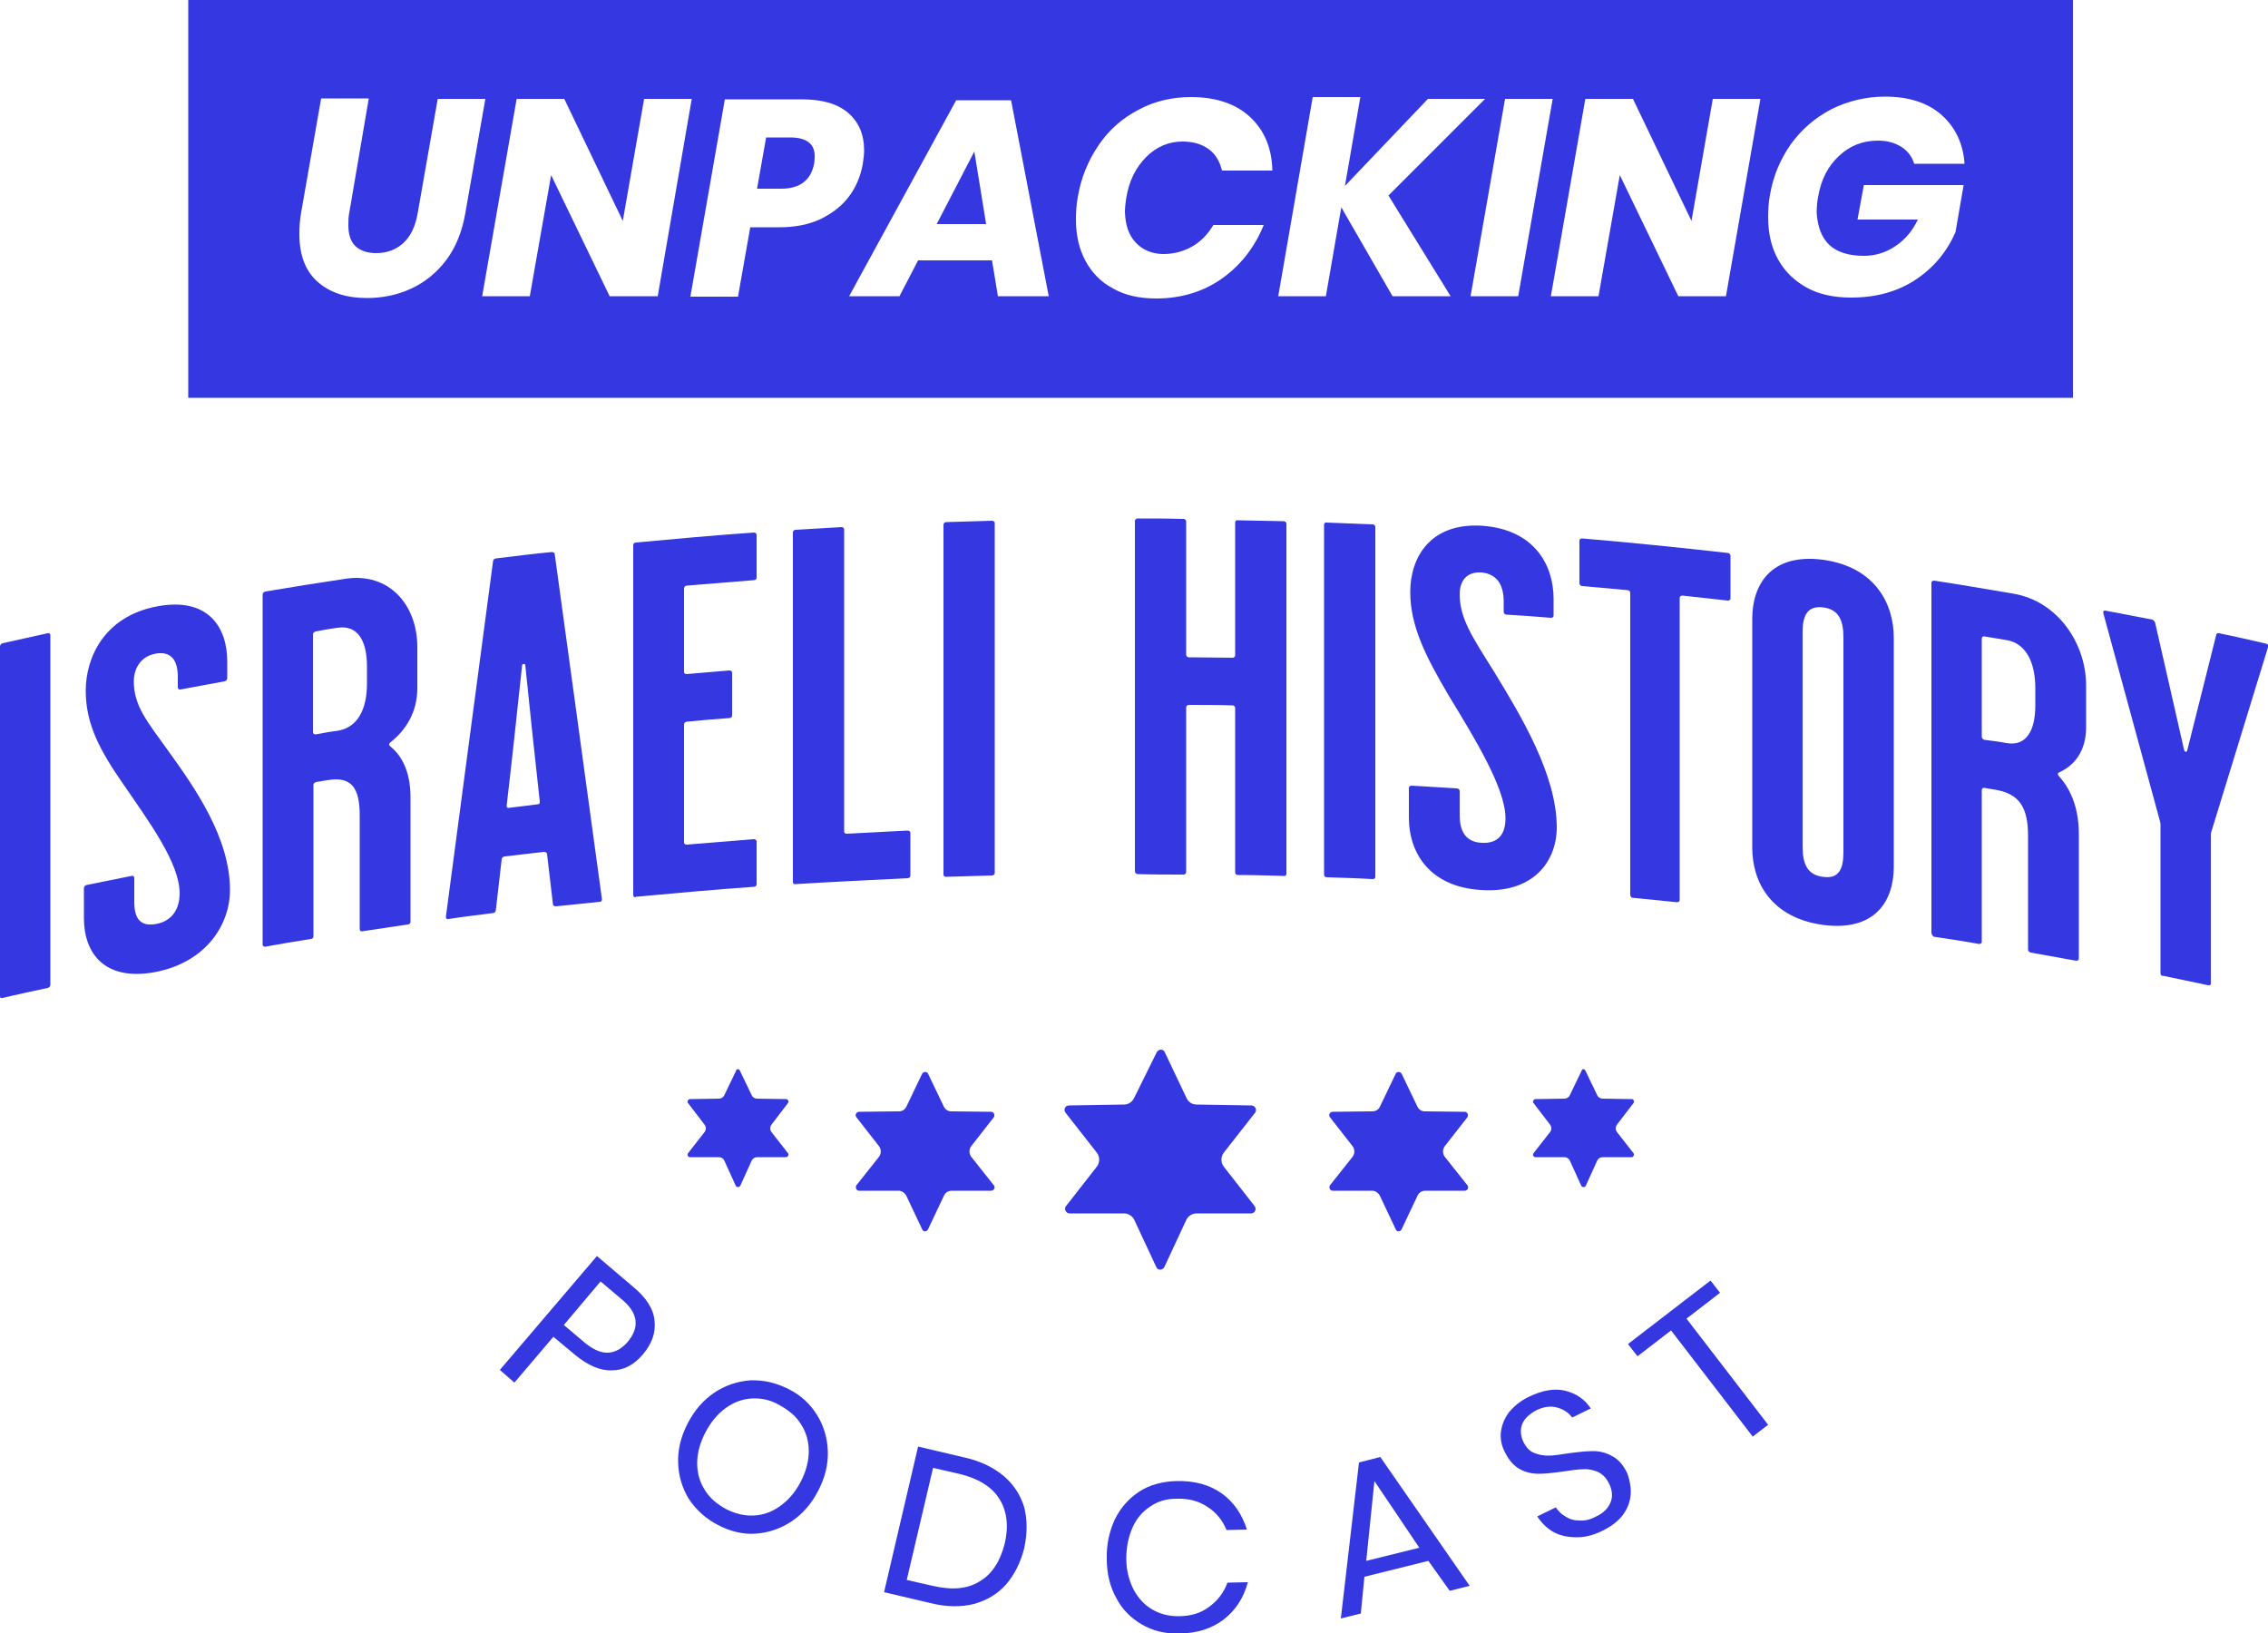 <svg xmlns="http://www.w3.org/2000/svg" xmlns:xlink="http://www.w3.org/1999/xlink" id="Layer_1" x="0px" y="0px" viewBox="0 0 500 360" style="enable-background:new 0 0 500 360;" xml:space="preserve">
<style type="text/css">
	.st0{fill:#3538E0;}
</style>
<g>
	<g>
		<path class="st0" d="M0,219.6c0-25.7,0-51.4,0-77.1c0-0.3,0.2-0.6,0.6-0.7c3.3-0.7,6.6-1.5,9.9-2.2c0.3-0.1,0.6,0.1,0.6,0.4    c0,25.7,0,51.4,0,77.1c0,0.3-0.2,0.6-0.6,0.7c-3.3,0.7-6.6,1.4-9.9,2.2C0.2,220.1,0,220,0,219.6z"></path>
		<path class="st0" d="M18.5,202.4c0-2.2,0-4.4,0-6.6c0-0.3,0.2-0.6,0.6-0.7c3.3-0.7,6.6-1.3,9.9-2c0.3-0.1,0.6,0.1,0.6,0.4    c0,1.8,0,3.5,0,5.3c0,3.8,1.4,5.5,4.8,4.9c3.3-0.6,5.2-3,5.2-6.8c0-6.6-6.7-15.7-12.4-24c-5-7.2-8.3-13.1-8.3-20.6    c0-7.5,4.2-16.4,15.6-18.6c11.4-2.2,15.6,4.6,15.6,12.1c0,1.2,0,2.5,0,3.7c0,0.3-0.2,0.6-0.6,0.7c-3.2,0.6-6.4,1.2-9.7,1.8    c-0.3,0.1-0.6-0.1-0.6-0.5c0-0.8,0-1.6,0-2.3c0-3.8-1.6-5.7-4.9-5.1c-3.3,0.6-4.8,3.3-4.8,6.1c0,5.4,2.9,8.8,7.5,15.2    c5.9,8.2,13.7,19.2,13.7,30.8c0,7.5-5.1,15.9-16.5,18.1C22.8,216.4,18.5,209.9,18.5,202.4z"></path>
		<path class="st0" d="M57.9,208.2c0-25.7,0-51.4,0-77.1c0-0.3,0.2-0.6,0.6-0.7c5.9-1,11.7-1.9,17.6-2.8c9.7-1.5,15.9,5.8,15.9,15    c0,3.1,0,6.1,0,9.2c0,5.1-2.5,9.2-6,11.9c-0.3,0.3-0.3,0.5,0,0.8c3,2.4,4.5,6.3,4.5,11.3c0,9.1,0,18.2,0,27.4    c0,0.3-0.2,0.6-0.6,0.6c-3.3,0.5-6.7,1-10,1.5c-0.3,0.1-0.6-0.1-0.6-0.5c0-8.3,0-16.7,0-25c0-6.3-1.9-8.7-7.2-7.8    c-0.8,0.1-1.6,0.3-2.4,0.4c-0.3,0.1-0.6,0.3-0.6,0.6c0,11.1,0,22.3,0,33.4c0,0.3-0.2,0.6-0.6,0.6c-3.3,0.5-6.7,1.1-10,1.7    C58.2,208.7,57.9,208.6,57.9,208.2z M74.4,161.1c4.5-0.7,6.5-4.8,6.5-10.4c0-1.3,0-2.5,0-3.8c0-5.6-2-9.2-6.5-8.5    c-1.6,0.2-3.2,0.5-4.8,0.8c-0.3,0.1-0.6,0.3-0.6,0.6c0,7.2,0,14.4,0,21.6c0,0.3,0.2,0.5,0.6,0.5C71.2,161.6,72.8,161.3,74.4,161.1    z"></path>
		<path class="st0" d="M98.3,202.1c3.5-26.2,6.9-52.3,10.4-78.4c0-0.3,0.3-0.6,0.7-0.6c4.1-0.5,8.1-1,12.2-1.4    c0.3,0,0.7,0.1,0.7,0.5c3.5,25.3,6.9,50.6,10.4,76c0,0.3-0.1,0.6-0.4,0.6c-3.2,0.3-6.5,0.7-9.7,1c-0.3,0-0.7-0.1-0.7-0.5    c-0.4-3.7-0.9-7.3-1.3-11c0-0.3-0.3-0.5-0.7-0.5c-2.9,0.3-5.7,0.7-8.6,1c-0.3,0-0.7,0.3-0.7,0.6c-0.4,3.8-0.9,7.6-1.3,11.3    c0,0.3-0.3,0.6-0.7,0.6c-3.2,0.4-6.5,0.8-9.7,1.3C98.4,202.7,98.3,202.4,98.3,202.1z M118.6,177.3c0.3,0,0.4-0.2,0.4-0.6    c-1.1-10-2.2-20.1-3.2-30.1c0-0.3-0.7-0.3-0.7,0.1c-1.1,10.3-2.2,20.6-3.4,30.9c0,0.4,0.1,0.5,0.4,0.5    C114.4,177.8,116.5,177.6,118.6,177.3z"></path>
		<path class="st0" d="M139.6,197.3c0-25.7,0-51.4,0-77.1c0-0.3,0.2-0.6,0.6-0.6c8.7-0.8,17.3-1.6,26-2.2c0.3,0,0.6,0.2,0.6,0.5    c0,3.1,0,6.3,0,9.4c0,0.3-0.2,0.6-0.6,0.6c-4.9,0.4-9.9,0.8-14.8,1.2c-0.3,0-0.6,0.3-0.6,0.6c0,6.1,0,12.3,0,18.4    c0,0.3,0.2,0.5,0.6,0.5c3.1-0.3,6.3-0.5,9.4-0.8c0.3,0,0.6,0.2,0.6,0.5c0,3.1,0,6.3,0,9.4c0,0.3-0.2,0.6-0.6,0.6    c-3.1,0.2-6.3,0.5-9.4,0.8c-0.3,0-0.6,0.3-0.6,0.6c0,8.7,0,17.4,0,26c0,0.3,0.2,0.5,0.6,0.5c4.9-0.4,9.9-0.8,14.8-1.2    c0.3,0,0.6,0.2,0.6,0.5c0,3.1,0,6.3,0,9.4c0,0.3-0.2,0.6-0.6,0.6c-8.7,0.6-17.3,1.4-26,2.2C139.9,197.9,139.6,197.7,139.6,197.3z"></path>
		<path class="st0" d="M174.8,194.5c0-25.7,0-51.4,0-77.1c0-0.3,0.2-0.6,0.6-0.6c3.4-0.2,6.7-0.4,10.1-0.6c0.3,0,0.6,0.2,0.6,0.5    c0,22.2,0,44.4,0,66.6c0,0.3,0.2,0.5,0.6,0.5c4.5-0.2,8.9-0.5,13.4-0.7c0.3,0,0.6,0.2,0.6,0.5c0,3.1,0,6.3,0,9.4    c0,0.3-0.2,0.6-0.6,0.6c-8.2,0.4-16.4,0.8-24.6,1.3C175.1,195,174.8,194.8,174.8,194.5z"></path>
		<path class="st0" d="M208,192.8c0-25.7,0-51.4,0-77.1c0-0.3,0.2-0.6,0.6-0.6c3.4-0.1,6.7-0.2,10.1-0.3c0.3,0,0.6,0.2,0.6,0.5    c0,25.7,0,51.4,0,77.1c0,0.3-0.2,0.6-0.6,0.6c-3.4,0.1-6.7,0.2-10.1,0.3C208.2,193.3,208,193.1,208,192.8z"></path>
		<path class="st0" d="M250.2,192c0-25.7,0-51.4,0-77.1c0-0.3,0.2-0.6,0.6-0.6c3.4,0,6.7,0,10.1,0.1c0.3,0,0.6,0.2,0.6,0.6    c0,9.8,0,19.5,0,29.3c0,0.3,0.2,0.6,0.6,0.6c3.2,0,6.4,0.1,9.6,0.1c0.3,0,0.6-0.2,0.6-0.5c0-9.8,0-19.5,0-29.3    c0-0.3,0.2-0.6,0.6-0.5c3.4,0.1,6.7,0.1,10.1,0.2c0.3,0,0.6,0.2,0.6,0.6c0,25.7,0,51.4,0,77.1c0,0.3-0.2,0.6-0.6,0.5    c-3.4-0.1-6.7-0.2-10.1-0.2c-0.3,0-0.6-0.2-0.6-0.6c0-12.1,0-24.1,0-36.2c0-0.3-0.2-0.6-0.6-0.6c-3.2-0.1-6.4-0.1-9.6-0.1    c-0.3,0-0.6,0.2-0.6,0.6c0,12.1,0,24.1,0,36.2c0,0.3-0.2,0.6-0.6,0.6c-3.4,0-6.7,0-10.1-0.1C250.4,192.6,250.2,192.4,250.2,192z"></path>
		<path class="st0" d="M291.9,192.8c0-25.7,0-51.4,0-77.1c0-0.3,0.2-0.6,0.6-0.5c3.4,0.1,6.7,0.3,10.1,0.4c0.3,0,0.6,0.2,0.6,0.6    c0,25.7,0,51.4,0,77.1c0,0.3-0.2,0.5-0.6,0.5c-3.4-0.2-6.7-0.3-10.1-0.4C292.1,193.4,291.9,193.1,291.9,192.8z"></path>
		<path class="st0" d="M310.6,180.3c0-2.2,0-4.4,0-6.6c0-0.3,0.2-0.5,0.6-0.5c3.3,0.2,6.7,0.4,10,0.6c0.3,0,0.6,0.3,0.6,0.6    c0,1.8,0,3.5,0,5.3c0,3.8,1.5,5.9,4.8,6.1c3.4,0.2,5.3-1.6,5.3-5.4c0-6.6-6.7-17.5-12.6-27.2c-5-8.5-8.4-15.2-8.4-22.7    c0-7.5,4.3-15.3,15.8-14.6c11.6,0.8,15.8,8.7,15.8,16.1c0,1.2,0,2.5,0,3.7c0,0.3-0.2,0.5-0.6,0.5c-3.3-0.3-6.5-0.5-9.8-0.7    c-0.3,0-0.6-0.3-0.6-0.6c0-0.8,0-1.6,0-2.3c0-3.8-1.6-6.1-4.9-6.4c-3.4-0.2-4.8,2-4.8,4.8c0,5.4,2.9,9.6,7.6,17.1    c5.9,9.7,13.8,22.7,13.8,34.3c0,7.5-5.2,14.6-16.7,13.8C315,195.5,310.6,187.8,310.6,180.3z"></path>
		<path class="st0" d="M359.4,197.3c0-22.2,0-44.4,0-66.6c0-0.3-0.2-0.6-0.6-0.6c-3.3-0.3-6.6-0.6-10-0.9c-0.3,0-0.6-0.3-0.6-0.6    c0-3.1,0-6.3,0-9.4c0-0.3,0.2-0.5,0.6-0.5c10.7,0.9,21.4,2,32.1,3.2c0.3,0,0.6,0.3,0.6,0.6c0,3.1,0,6.3,0,9.4    c0,0.3-0.2,0.5-0.6,0.5c-3.3-0.4-6.6-0.7-10-1.1c-0.3,0-0.6,0.2-0.6,0.5c0,22.2,0,44.4,0,66.6c0,0.3-0.2,0.5-0.6,0.5    c-3.3-0.3-6.6-0.7-10-1C359.7,197.8,359.4,197.6,359.4,197.3z"></path>
		<path class="st0" d="M386.3,186.9c0-16.8,0-33.7,0-50.5c0-7.5,4.1-14.5,15.6-13c11.5,1.6,15.6,9.7,15.6,17.2c0,16.8,0,33.7,0,50.5    c0,7.5-4.1,14.3-15.6,12.8C390.4,202.3,386.3,194.4,386.3,186.9z M406.4,187.9c0-15.8,0-31.6,0-47.4c0-3.8-1.1-6.2-4.5-6.6    c-3.3-0.4-4.5,1.6-4.5,5.4c0,15.8,0,31.6,0,47.4c0,3.8,1.1,6.2,4.5,6.6C405.3,193.8,406.4,191.7,406.4,187.9z"></path>
		<path class="st0" d="M425.8,205.6c0-25.7,0-51.4,0-77.1c0-0.3,0.2-0.5,0.6-0.5c5.9,0.9,11.7,1.9,17.6,2.9    c9.7,1.7,15.9,11,15.9,20.2c0,3.1,0,6.1,0,9.2c0,5.1-2.4,8.4-6,10c-0.3,0.2-0.3,0.4,0,0.8c3,3.3,4.4,7.7,4.4,12.8    c0,9.1,0,18.2,0,27.4c0,0.3-0.2,0.5-0.6,0.5c-3.3-0.6-6.7-1.2-10-1.8c-0.3-0.1-0.6-0.3-0.6-0.7c0-8.3,0-16.7,0-25    c0-6.3-1.9-9.3-7.2-10.2c-0.8-0.1-1.6-0.3-2.4-0.4c-0.3-0.1-0.6,0.1-0.6,0.5c0,11.1,0,22.3,0,33.4c0,0.3-0.2,0.5-0.6,0.5    c-3.3-0.6-6.7-1.1-10-1.6C426,206.2,425.8,205.9,425.8,205.6z M442.3,163.8c4.4,0.8,6.4-2.7,6.4-8.3c0-1.3,0-2.5,0-3.8    c0-5.6-2-9.9-6.4-10.6c-1.6-0.3-3.2-0.5-4.8-0.8c-0.3-0.1-0.6,0.1-0.6,0.5c0,7.2,0,14.4,0,21.6c0,0.3,0.2,0.6,0.6,0.7    C439.1,163.3,440.7,163.5,442.3,163.8z"></path>
		<path class="st0" d="M476.3,214.6c0-10.9,0-21.9,0-32.8c0-0.2,0-0.3-0.1-0.7c-4.2-15.3-8.3-30.6-12.5-45.9    c-0.1-0.5,0.1-0.6,0.4-0.6c3.5,0.7,6.9,1.3,10.4,2c0.3,0.1,0.4,0.3,0.6,0.6c2.1,9.4,4.3,18.7,6.4,28.1c0.1,0.5,0.6,0.6,0.7,0.1    c2.1-8.5,4.3-17,6.4-25.5c0.1-0.2,0.2-0.4,0.6-0.3c3.5,0.7,6.9,1.5,10.4,2.3c0.3,0.1,0.6,0.3,0.4,0.8    c-4.2,13.6-8.3,27.1-12.5,40.7c-0.1,0.3-0.1,0.4-0.1,0.6c0,10.9,0,21.9,0,32.8c0,0.3-0.2,0.5-0.6,0.4c-3.3-0.7-6.6-1.4-10-2.1    C476.5,215.2,476.3,214.9,476.3,214.6z"></path>
	</g>
	<g>
		<path class="st0" d="M174.2,30.3h-5.3l-2,11.3h5.3c4.2,0,6.6-1.9,7.3-5.6c0.1-0.7,0.1-1.1,0.1-1.4    C179.7,31.8,177.9,30.3,174.2,30.3z"></path>
		<polygon class="st0" points="206.5,49.4 217.4,49.4 214.8,33.4   "></polygon>
		<path class="st0" d="M41.5,0v87.7H457V0H41.5z M98.4,57.3c-2.1,2.8-4.7,4.9-7.7,6.3c-3,1.4-6.3,2.1-9.8,2.1    c-4.6,0-8.2-1.2-10.9-3.6c-2.7-2.4-4-5.9-4-10.5c0-1.6,0.1-3.2,0.4-4.8l4.4-25.1h10.5L77,46.9c-0.2,0.9-0.2,1.8-0.2,2.8    c0,2,0.5,3.5,1.5,4.5c1,1,2.6,1.6,4.6,1.6c2.5,0,4.5-0.8,6.1-2.3c1.6-1.5,2.6-3.7,3.1-6.6l4.4-25.1H107l-4.4,25.1    C101.9,51,100.5,54.5,98.4,57.3z M134.4,65.3l-12.9-26.7l-4.7,26.7h-10.5l7.6-43.5h10.5l12.9,26.9l4.7-26.9h10.5L145,65.3H134.4z     M180.9,48.3c-2.6,1.2-5.6,1.8-9,1.8h-6.5l-2.7,15.3h-10.5l7.6-43.5h17c4.5,0,7.9,1,10.2,3c2.3,2,3.5,4.7,3.5,8.2    c0,0.8-0.1,1.8-0.3,3.1c-0.5,2.7-1.5,5.1-3.1,7.2C185.6,45.4,183.5,47,180.9,48.3z M220,65.3l-1.3-7.9h-16.3l-4.1,7.9h-11.1    l23.6-43.2h12.1l8.3,43.2H220z M250.4,53.5c1.5,1.6,3.6,2.5,6.1,2.5c2.3,0,4.5-0.6,6.4-1.7c1.9-1.1,3.4-2.7,4.6-4.7h11.1    c-2,4.9-5,8.8-9.2,11.8c-4.1,2.9-9,4.4-14.5,4.4c-3.7,0-6.9-0.7-9.5-2.2c-2.7-1.4-4.7-3.5-6.1-6.1c-1.4-2.6-2.1-5.6-2.1-9.1    c0-1.7,0.1-3.3,0.4-4.9c0.7-4.3,2.3-8.1,4.6-11.5c2.3-3.4,5.3-6,8.8-7.8c3.5-1.9,7.4-2.8,11.6-2.8c5.5,0,9.9,1.5,13,4.4    c3.1,2.9,4.8,6.8,4.9,11.8h-11.1c-0.5-2-1.4-3.6-2.9-4.7c-1.5-1.1-3.4-1.7-5.8-1.7c-3,0-5.7,1.1-8,3.4c-2.3,2.3-3.8,5.3-4.4,9    c-0.2,1.2-0.3,2.3-0.3,3.1C248.1,49.6,248.8,51.8,250.4,53.5z M307,65.3l-11.3-19.6l-3.4,19.6h-10.5l7.6-43.9h10.5L296.5,41    l18.3-19.2h12.6l-21.3,21.3l13.7,22.2H307z M324.2,65.3l7.6-43.5h10.5l-7.6,43.5H324.2z M380.5,65.3H370l-12.9-26.7l-4.7,26.7    h-10.5l7.6-43.5h10.5l12.9,26.9l4.7-26.9h10.5L380.5,65.3z M403.3,54c1.7,1.6,4.3,2.4,7.6,2.4c2.5,0,4.8-0.7,6.9-2.1    c2.1-1.4,3.8-3.3,5-5.9h-13.3l1.4-7.6h22l-1.8,10.4c-1.9,4.3-4.8,7.8-8.7,10.4c-3.9,2.6-8.6,4-14.3,4c-3.8,0-7.1-0.7-9.8-2.2    c-2.7-1.5-4.8-3.5-6.3-6.2c-1.5-2.7-2.2-5.8-2.2-9.3c0-1.7,0.1-3.3,0.4-4.9c0.7-4.2,2.3-7.9,4.6-11.2c2.4-3.3,5.3-5.8,8.9-7.7    c3.6-1.8,7.6-2.8,11.9-2.8c5.3,0,9.5,1.4,12.5,4.1c3,2.7,4.7,6.3,5,10.7h-11.1c-0.5-1.6-1.4-2.8-2.8-3.7c-1.4-0.9-3.1-1.4-5.2-1.4    c-3.3,0-6.2,1.1-8.6,3.4c-2.4,2.2-4,5.3-4.6,9.1c-0.2,1-0.3,2.2-0.3,3.4C400.7,50,401.6,52.4,403.3,54z"></path>
	</g>
</g>
<g>
	<g>
		<path class="st0" d="M122,294.7l-8.6,10.1l-3.2-2.8l21.4-25.1l8,6.8c2.9,2.4,4.5,4.9,4.7,7.5c0.3,2.6-0.6,5-2.5,7.3    c-2,2.4-4.3,3.6-6.9,3.6c-2.6,0.1-5.3-1.1-8.1-3.4L122,294.7z M134.1,298.2c1.6-0.1,3-0.9,4.3-2.4c1.3-1.6,1.9-3.1,1.7-4.7    c-0.2-1.6-1.2-3.2-3.2-4.8l-4.5-3.8l-8.1,9.6l4.5,3.8C130.7,297.5,132.5,298.3,134.1,298.2z"></path>
		<path class="st0" d="M180.1,311.9c1.5,2.4,2.3,5.1,2.4,8c0.1,2.9-0.6,5.8-2.1,8.7c-1.5,2.9-3.4,5.1-5.9,6.8    c-2.4,1.6-5.1,2.5-7.9,2.7c-2.8,0.2-5.6-0.5-8.3-1.9s-4.8-3.3-6.4-5.7c-1.5-2.4-2.3-5.1-2.4-8c-0.1-2.9,0.6-5.8,2.1-8.7    c1.5-2.9,3.4-5.1,5.9-6.8c2.4-1.6,5.1-2.5,7.9-2.7c2.9-0.1,5.6,0.5,8.4,1.9S178.6,309.5,180.1,311.9z M165.8,308.3    c-2.1,0.1-4,0.8-5.8,2.1c-1.8,1.3-3.3,3.1-4.5,5.4c-1.2,2.3-1.8,4.6-1.8,6.8c0,2.2,0.6,4.2,1.7,5.9c1.1,1.8,2.7,3.1,4.7,4.2    c2,1,4,1.5,6.1,1.4c2.1-0.1,4-0.8,5.8-2.1c1.8-1.3,3.3-3,4.5-5.3c1.2-2.3,1.8-4.6,1.8-6.8c0-2.2-0.6-4.2-1.7-5.9    c-1.1-1.8-2.7-3.1-4.7-4.2C169.9,308.6,167.9,308.2,165.8,308.3z"></path>
		<path class="st0" d="M221.8,349.3c-1.9,2.1-4.2,3.5-7.1,4.3c-2.8,0.7-6,0.7-9.6-0.2l-10.2-2.4l7.5-32.1l10.2,2.4    c3.6,0.8,6.4,2.2,8.7,4.1c2.2,1.9,3.7,4.2,4.5,6.9c0.7,2.7,0.7,5.7,0,9C225,344.5,223.6,347.2,221.8,349.3z M216,348.6    c2.7-1.6,4.5-4.4,5.5-8.3c0.9-3.9,0.5-7.2-1.2-9.9c-1.7-2.7-4.7-4.5-8.9-5.5l-5.7-1.3l-5.8,24.7l5.7,1.3    C209.9,350.6,213.3,350.3,216,348.6z"></path>
		<path class="st0" d="M269.3,329.2c2.7,1.9,4.5,4.6,5.6,8l-4.5,0.1c-0.9-2.2-2.3-3.9-4.2-5.1c-1.9-1.3-4.2-1.9-6.9-1.8    c-2.2,0-4.1,0.6-5.7,1.7c-1.7,1.1-3,2.6-3.9,4.6c-0.9,2-1.4,4.3-1.4,6.9c0,2.6,0.6,4.8,1.6,6.8c1,1.9,2.4,3.4,4.1,4.4    c1.7,1,3.6,1.5,5.8,1.5c2.7,0,5-0.7,6.8-2.1c1.8-1.3,3.2-3.1,4-5.3l4.5-0.1c-0.9,3.4-2.7,6.2-5.3,8.2c-2.6,2-5.9,3.1-9.9,3.1    c-3.1,0.1-5.8-0.6-8.2-2c-2.4-1.4-4.3-3.3-5.6-5.8c-1.4-2.5-2.1-5.4-2.1-8.6c-0.1-3.3,0.6-6.2,1.8-8.8c1.3-2.6,3.1-4.6,5.4-6.1    c2.3-1.5,5.1-2.2,8.1-2.3C263.3,326.4,266.6,327.3,269.3,329.2z"></path>
		<path class="st0" d="M314.9,344.1l-14.1,3.5l-0.8,8.1l-4.4,1.1l4-34.4l4.7-1.2l19.7,28.4l-4.4,1.1L314.9,344.1z M312.9,341.2    l-9.9-14.7l-1.8,17.6L312.9,341.2z"></path>
		<path class="st0" d="M359.5,329.4c-0.1,1.5-0.6,3-1.6,4.4c-1,1.4-2.5,2.6-4.5,3.6c-2,1-3.9,1.5-5.7,1.5c-1.9,0-3.6-0.3-5.1-1.1    c-1.5-0.8-2.7-2-3.7-3.5l4.1-2c0.5,0.8,1.2,1.5,2.1,2c0.9,0.6,1.9,0.9,3.1,0.9c1.2,0.1,2.4-0.2,3.7-0.9c1.7-0.8,2.7-1.9,3.2-3.2    c0.5-1.3,0.3-2.7-0.4-4.1c-0.6-1.2-1.4-2-2.4-2.5c-1-0.4-2.1-0.7-3.2-0.6c-1.1,0-2.6,0.2-4.5,0.5c-2.2,0.3-4,0.5-5.4,0.5    c-1.4,0-2.8-0.3-4.1-1c-1.3-0.7-2.4-1.9-3.3-3.7c-0.8-1.5-1.1-3.1-0.9-4.6c0.2-1.5,0.8-3,1.8-4.3c1.1-1.3,2.5-2.5,4.4-3.4    c2.9-1.4,5.6-1.9,8-1.3c2.4,0.6,4.3,1.9,5.6,3.9l-4.1,2c-0.8-1.1-1.9-1.8-3.3-2.2c-1.4-0.4-3-0.2-4.6,0.6c-1.5,0.8-2.6,1.8-3.1,3    c-0.5,1.3-0.4,2.6,0.3,4.1c0.6,1.1,1.3,1.9,2.3,2.3c1,0.4,2,0.6,3.1,0.6c1.1,0,2.5-0.2,4.4-0.5c2.2-0.3,4-0.5,5.5-0.5    c1.4,0,2.8,0.3,4.2,1.1c1.4,0.7,2.5,2,3.4,3.9C359.3,326.4,359.6,327.9,359.5,329.4z"></path>
		<path class="st0" d="M377.1,282.3l2.1,2.7l-7.4,5.7l18,23.4l-3.4,2.6l-18-23.4l-7.4,5.7l-2.1-2.7L377.1,282.3z"></path>
	</g>
	<g>
		<path class="st0" d="M256.8,232l4.8,10.1c0.4,0.9,1.3,1.4,2.2,1.4l12.1,0.2c0.8,0,1.3,1,0.8,1.6l-6.9,8.8c-0.7,0.9-0.7,2.2,0,3.1    l6.8,8.7c0.5,0.7,0,1.6-0.8,1.6l-12,0c-1,0-1.9,0.6-2.3,1.5l-4.8,10.3c-0.4,0.8-1.5,0.8-1.8,0l-4.8-10.3c-0.4-0.9-1.3-1.5-2.3-1.5    l-12,0c-0.8,0-1.3-1-0.8-1.6l6.8-8.7c0.7-0.9,0.7-2.2,0-3.1l-6.9-8.8c-0.5-0.7-0.1-1.6,0.8-1.6l12.1-0.2c1,0,1.8-0.6,2.2-1.4    L255,232C255.4,231.2,256.5,231.2,256.8,232z"></path>
		<path class="st0" d="M309,236.7l3.5,7.3c0.3,0.6,0.9,1,1.6,1l8.8,0.1c0.6,0,0.9,0.7,0.6,1.2l-5,6.4c-0.5,0.7-0.5,1.6,0,2.3l5,6.3    c0.4,0.5,0,1.2-0.6,1.2l-8.7,0c-0.7,0-1.4,0.4-1.7,1.1l-3.5,7.4c-0.3,0.6-1.1,0.6-1.3,0l-3.5-7.4c-0.3-0.6-1-1.1-1.7-1.1l-8.7,0    c-0.6,0-0.9-0.7-0.6-1.2l5-6.3c0.5-0.7,0.5-1.6,0-2.3l-5-6.4c-0.4-0.5,0-1.2,0.6-1.2l8.8-0.1c0.7,0,1.3-0.4,1.6-1l3.5-7.3    C307.9,236.2,308.7,236.2,309,236.7z"></path>
		<path class="st0" d="M349.5,236l2.6,5.4c0.2,0.5,0.7,0.8,1.2,0.8l6.4,0.1c0.4,0,0.7,0.5,0.4,0.9l-3.6,4.7c-0.4,0.5-0.4,1.2,0,1.7    l3.6,4.6c0.3,0.3,0,0.9-0.4,0.9l-6.4,0c-0.5,0-1,0.3-1.2,0.8l-2.5,5.5c-0.2,0.4-0.8,0.4-1,0l-2.5-5.5c-0.2-0.5-0.7-0.8-1.2-0.8    l-6.4,0c-0.4,0-0.7-0.5-0.4-0.9l3.6-4.6c0.4-0.5,0.4-1.2,0-1.7l-3.6-4.7c-0.3-0.3,0-0.9,0.4-0.9l6.4-0.1c0.5,0,1-0.3,1.2-0.8    l2.6-5.4C348.8,235.6,349.3,235.6,349.5,236z"></path>
		<path class="st0" d="M163.1,236l2.6,5.4c0.2,0.5,0.7,0.8,1.2,0.8l6.4,0.1c0.4,0,0.7,0.5,0.4,0.9l-3.6,4.7c-0.4,0.5-0.4,1.2,0,1.7    l3.6,4.6c0.3,0.3,0,0.9-0.4,0.9l-6.4,0c-0.5,0-1,0.3-1.2,0.8l-2.5,5.5c-0.2,0.4-0.8,0.4-1,0l-2.5-5.5c-0.2-0.5-0.7-0.8-1.2-0.8    l-6.4,0c-0.4,0-0.7-0.5-0.4-0.9l3.6-4.6c0.4-0.5,0.4-1.2,0-1.7l-3.6-4.7c-0.3-0.3,0-0.9,0.4-0.9l6.4-0.1c0.5,0,1-0.3,1.2-0.8    l2.6-5.4C162.3,235.6,162.9,235.6,163.1,236z"></path>
		<path class="st0" d="M204.6,236.7l3.5,7.3c0.3,0.6,0.9,1,1.6,1l8.8,0.1c0.6,0,0.9,0.7,0.6,1.2l-5,6.4c-0.5,0.7-0.5,1.6,0,2.3    l5,6.3c0.4,0.5,0,1.2-0.6,1.2l-8.7,0c-0.7,0-1.4,0.4-1.7,1.1l-3.5,7.4c-0.3,0.6-1.1,0.6-1.3,0l-3.5-7.4c-0.3-0.6-1-1.1-1.7-1.1    l-8.7,0c-0.6,0-0.9-0.7-0.6-1.2l5-6.3c0.5-0.7,0.5-1.6,0-2.3l-5-6.4c-0.4-0.5,0-1.2,0.6-1.2l8.8-0.1c0.7,0,1.3-0.4,1.6-1l3.5-7.3    C203.6,236.2,204.4,236.2,204.6,236.7z"></path>
	</g>
</g>
</svg>